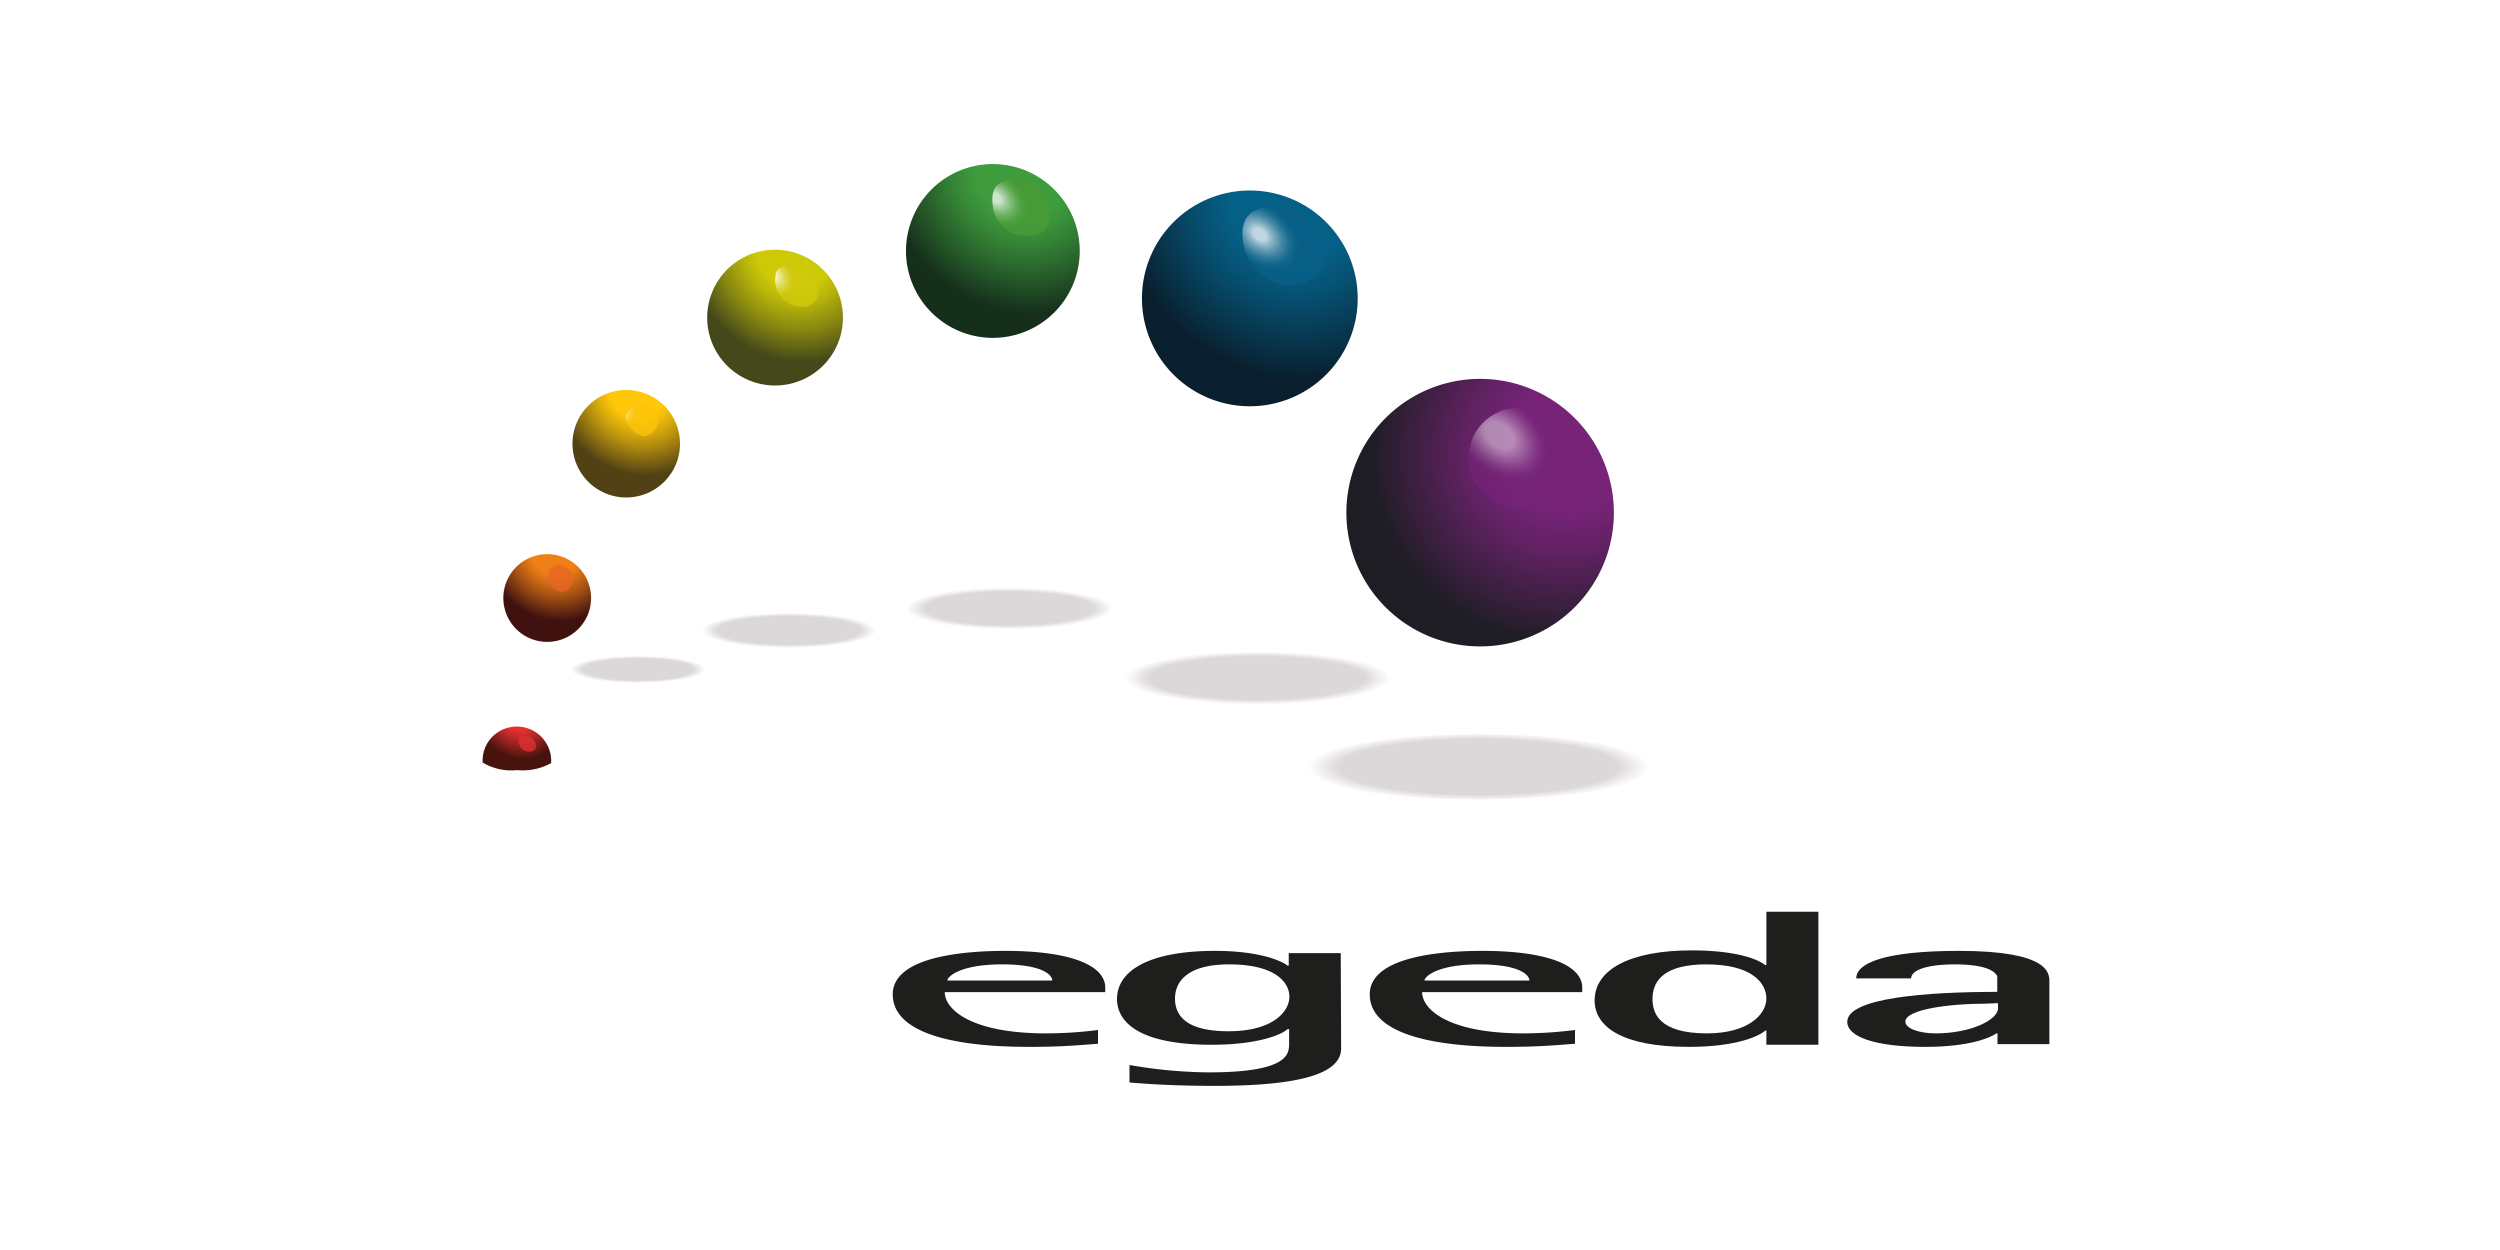 <svg xmlns="http://www.w3.org/2000/svg" xmlns:xlink="http://www.w3.org/1999/xlink" viewBox="0 0 200 100"><defs><style>.cls-1{fill:none;}.cls-2{isolation:isolate;}.cls-3{fill:url(#radial-gradient);}.cls-4{clip-path:url(#clip-path);}.cls-13,.cls-17,.cls-21,.cls-25,.cls-36,.cls-5,.cls-9{opacity:0.06;mix-blend-mode:multiply;}.cls-5,.cls-6{fill:url(#radial-gradient-2);}.cls-6{opacity:0.61;}.cls-7{fill:url(#radial-gradient-4);}.cls-8{clip-path:url(#clip-path-2);}.cls-9{fill:url(#radial-gradient-5);}.Estilo-gr√°fico-1,.cls-10,.cls-14,.cls-18,.cls-22,.cls-26{opacity:0.8;mix-blend-mode:lighten;}.cls-10{fill:url(#radial-gradient-6);}.cls-11{fill:url(#radial-gradient-7);}.cls-12{clip-path:url(#clip-path-3);}.cls-13{fill:url(#radial-gradient-8);}.cls-14{fill:url(#radial-gradient-9);}.cls-15{fill:url(#radial-gradient-10);}.cls-16{clip-path:url(#clip-path-4);}.cls-17{fill:url(#radial-gradient-11);}.cls-18{fill:url(#radial-gradient-12);}.cls-19{fill:url(#radial-gradient-13);}.cls-20{clip-path:url(#clip-path-5);}.cls-21{fill:url(#radial-gradient-14);}.cls-22{fill:url(#radial-gradient-15);}.cls-23{fill:url(#radial-gradient-16);}.cls-24{clip-path:url(#clip-path-6);}.cls-25{fill:url(#radial-gradient-17);}.cls-26{fill:url(#radial-gradient-18);}.cls-27{fill:url(#radial-gradient-19);}.cls-28{fill:url(#radial-gradient-20);}.cls-29{fill:url(#radial-gradient-21);}.cls-30{fill:url(#radial-gradient-22);}.cls-31{fill:url(#radial-gradient-23);}.cls-32{fill:url(#radial-gradient-24);}.cls-33{fill:url(#radial-gradient-25);}.cls-34{fill:url(#radial-gradient-26);}.cls-35{clip-path:url(#clip-path-7);}.cls-36{fill:url(#radial-gradient-27);}.Estilo-gr√°fico-1{fill:url(#radial-gradient-28);}.cls-37{fill:#1e1e1c;}</style><radialGradient id="radial-gradient" cx="149.08" cy="-888.68" r="11.63" gradientTransform="translate(-258.03 -1101.36) rotate(151.34) scale(1.4 1.33)" gradientUnits="userSpaceOnUse"><stop offset="0.33" stop-color="#762378"/><stop offset="0.52" stop-color="#622264"/><stop offset="0.9" stop-color="#2d1e32"/><stop offset="1" stop-color="#1e1d24"/></radialGradient><clipPath id="clip-path"><path id="SVGID" class="cls-1" d="M125.48,36.76a4,4,0,1,1-4-4.13A4.08,4.08,0,0,1,125.48,36.76Z"/></clipPath><radialGradient id="radial-gradient-2" cx="146.79" cy="-888.09" r="3.31" gradientTransform="matrix(1.09, 0.88, -0.59, 0.73, -564.02, 553.97)" gradientUnits="userSpaceOnUse"><stop offset="0.28" stop-color="#fff" stop-opacity="0.72"/><stop offset="0.37" stop-color="#e0cee1" stop-opacity="0.77"/><stop offset="0.5" stop-color="#bb91bc" stop-opacity="0.84"/><stop offset="0.63" stop-color="#9d619e" stop-opacity="0.89"/><stop offset="0.75" stop-color="#873f89" stop-opacity="0.93"/><stop offset="0.86" stop-color="#7a2a7c" stop-opacity="0.95"/><stop offset="0.96" stop-color="#762378" stop-opacity="0.96"/></radialGradient><radialGradient id="radial-gradient-4" cx="-374.65" cy="-1065.89" r="3.81" gradientTransform="translate(-1415.51 -852.34) rotate(139.38) scale(1.4 1.53)" gradientUnits="userSpaceOnUse"><stop offset="0.34" stop-color="#f08016"/><stop offset="0.44" stop-color="#db7315"/><stop offset="0.65" stop-color="#a65213"/><stop offset="0.94" stop-color="#521d10"/><stop offset="1" stop-color="#40120f"/></radialGradient><clipPath id="clip-path-2"><path id="SVGID-2" data-name="SVGID" class="cls-1" d="M45.84,46.15a1,1,0,0,1-1,1.2,1.7,1.7,0,0,1-1.15-1.15,1.07,1.07,0,0,1,1-1A1.21,1.21,0,0,1,45.84,46.15Z"/></clipPath><radialGradient id="radial-gradient-5" cx="91.82" cy="-880.67" r="1.08" gradientTransform="matrix(1.09, 0.88, -0.59, 0.73, -576.85, 607.47)" xlink:href="#radial-gradient-2"/><radialGradient id="radial-gradient-6" cx="91.82" cy="-880.67" r="1.08" gradientTransform="matrix(1.09, 0.88, -0.59, 0.73, -576.85, 607.47)" gradientUnits="userSpaceOnUse"><stop offset="0.24" stop-color="#fff" stop-opacity="0.91"/><stop offset="0.31" stop-color="#fce5da" stop-opacity="0.92"/><stop offset="0.43" stop-color="#f7bfa2" stop-opacity="0.93"/><stop offset="0.55" stop-color="#f29e73" stop-opacity="0.94"/><stop offset="0.66" stop-color="#ef854f" stop-opacity="0.95"/><stop offset="0.77" stop-color="#ed7335" stop-opacity="0.96"/><stop offset="0.87" stop-color="#eb6925" stop-opacity="0.96"/><stop offset="0.96" stop-color="#eb6520" stop-opacity="0.96"/></radialGradient><radialGradient id="radial-gradient-7" cx="-368.05" cy="-1073.9" r="4.67" gradientTransform="translate(-1409.77 -880.55) rotate(139.38) scale(1.4 1.53)" gradientUnits="userSpaceOnUse"><stop offset="0.34" stop-color="#fec708"/><stop offset="0.44" stop-color="#e9b70a"/><stop offset="0.65" stop-color="#b48e0e"/><stop offset="0.95" stop-color="#604c14"/><stop offset="1" stop-color="#514115"/></radialGradient><clipPath id="clip-path-3"><path id="SVGID-3" data-name="SVGID" class="cls-1" d="M52.63,33.43a1.26,1.26,0,0,1-1.17,1.47,2,2,0,0,1-1.41-1.41,1.31,1.31,0,0,1,1.25-1.2A1.48,1.48,0,0,1,52.63,33.43Z"/></clipPath><radialGradient id="radial-gradient-8" cx="96.52" cy="-889.76" r="1.33" gradientTransform="matrix(1.09, 0.88, -0.59, 0.73, -580.77, 597.22)" xlink:href="#radial-gradient-2"/><radialGradient id="radial-gradient-9" cx="96.52" cy="-889.76" r="1.33" gradientTransform="matrix(1.09, 0.88, -0.59, 0.73, -580.77, 597.22)" gradientUnits="userSpaceOnUse"><stop offset="0.24" stop-color="#fff" stop-opacity="0.91"/><stop offset="0.35" stop-color="#fff1c1" stop-opacity="0.92"/><stop offset="0.46" stop-color="#ffe489" stop-opacity="0.93"/><stop offset="0.57" stop-color="#feda5b" stop-opacity="0.94"/><stop offset="0.68" stop-color="#fed237" stop-opacity="0.95"/><stop offset="0.78" stop-color="#fecc1d" stop-opacity="0.96"/><stop offset="0.88" stop-color="#fec80d" stop-opacity="0.96"/><stop offset="0.96" stop-color="#fec708" stop-opacity="0.96"/></radialGradient><radialGradient id="radial-gradient-10" cx="-357.74" cy="-1079.66" r="5.9" gradientTransform="translate(-1392.11 -907.52) rotate(139.38) scale(1.4 1.53)" gradientUnits="userSpaceOnUse"><stop offset="0.33" stop-color="#cec907"/><stop offset="0.46" stop-color="#b9b60a"/><stop offset="0.72" stop-color="#848411"/><stop offset="1" stop-color="#44481a"/></radialGradient><clipPath id="clip-path-4"><path id="SVGID-4" data-name="SVGID" class="cls-1" d="M65.43,23a1.22,1.22,0,0,1-1.35,1.53,2.13,2.13,0,0,1-2.07-2c0-.87.08-1.24,1.32-1.29A2.3,2.3,0,0,1,65.43,23Z"/></clipPath><radialGradient id="radial-gradient-11" cx="105.28" cy="-897.37" r="1.68" gradientTransform="matrix(1.09, 0.88, -0.59, 0.73, -582.54, 584.39)" xlink:href="#radial-gradient-2"/><radialGradient id="radial-gradient-12" cx="105.28" cy="-897.37" r="1.68" gradientTransform="matrix(1.09, 0.88, -0.59, 0.73, -582.54, 584.39)" gradientUnits="userSpaceOnUse"><stop offset="0.24" stop-color="#fff" stop-opacity="0.91"/><stop offset="0.34" stop-color="#f4f3c4" stop-opacity="0.92"/><stop offset="0.46" stop-color="#eae78c" stop-opacity="0.93"/><stop offset="0.57" stop-color="#e2dd5e" stop-opacity="0.94"/><stop offset="0.68" stop-color="#dbd63a" stop-opacity="0.95"/><stop offset="0.78" stop-color="#d7d020" stop-opacity="0.96"/><stop offset="0.87" stop-color="#d4cd10" stop-opacity="0.96"/><stop offset="0.96" stop-color="#d3cc0b" stop-opacity="0.96"/></radialGradient><radialGradient id="radial-gradient-13" cx="-344.09" cy="-1081.42" r="7.56" gradientTransform="translate(-1361.16 -928.38) rotate(139.38) scale(1.4 1.53)" gradientUnits="userSpaceOnUse"><stop offset="0.33" stop-color="#3e9c3d"/><stop offset="0.49" stop-color="#368737"/><stop offset="0.8" stop-color="#225326"/><stop offset="1" stop-color="#152f1b"/></radialGradient><clipPath id="clip-path-5"><path id="SVGID-5" data-name="SVGID" class="cls-1" d="M83.91,16.75c.34,1.6-.72,2.27-2,2.09a2.65,2.65,0,0,1-2.5-2.47c-.14-1.32.34-1.9,1.67-2C82.68,14.22,83.56,15.11,83.91,16.75Z"/></clipPath><radialGradient id="radial-gradient-14" cx="118.09" cy="-901.71" r="2.15" gradientTransform="matrix(1.09, 0.88, -0.59, 0.73, -581.09, 570.17)" xlink:href="#radial-gradient-2"/><radialGradient id="radial-gradient-15" cx="118.09" cy="-901.71" r="2.15" gradientTransform="matrix(1.09, 0.88, -0.59, 0.73, -581.09, 570.17)" gradientUnits="userSpaceOnUse"><stop offset="0.16" stop-color="#fff" stop-opacity="0.91"/><stop offset="0.19" stop-color="#f2f8f0" stop-opacity="0.91"/><stop offset="0.33" stop-color="#beddb8" stop-opacity="0.93"/><stop offset="0.47" stop-color="#94c689" stop-opacity="0.94"/><stop offset="0.61" stop-color="#73b564" stop-opacity="0.95"/><stop offset="0.73" stop-color="#5ba84a" stop-opacity="0.95"/><stop offset="0.85" stop-color="#4da13a" stop-opacity="0.96"/><stop offset="0.96" stop-color="#489e35" stop-opacity="0.96"/></radialGradient><radialGradient id="radial-gradient-16" cx="-329.54" cy="-1076.41" r="9.39" gradientTransform="translate(-1319.32 -933.17) rotate(139.38) scale(1.4 1.53)" gradientUnits="userSpaceOnUse"><stop offset="0.33" stop-color="#056087"/><stop offset="0.51" stop-color="#065173"/><stop offset="0.89" stop-color="#082b3e"/><stop offset="1" stop-color="#091f2d"/></radialGradient><clipPath id="clip-path-6"><path id="SVGID-6" data-name="SVGID" class="cls-1" d="M105.83,20c.42,2-1.52,3-3.08,2.81a4.11,4.11,0,0,1-3.33-3.64c-.18-1.64.53-2.64,2.51-2.64A4,4,0,0,1,105.83,20Z"/></clipPath><radialGradient id="radial-gradient-17" cx="133.16" cy="-899.59" r="2.67" gradientTransform="matrix(1.09, 0.88, -0.59, 0.73, -575.11, 558.28)" xlink:href="#radial-gradient-2"/><radialGradient id="radial-gradient-18" cx="133.16" cy="-899.59" r="2.67" gradientTransform="matrix(1.09, 0.88, -0.59, 0.73, -575.11, 558.28)" gradientUnits="userSpaceOnUse"><stop offset="0.16" stop-color="#fff" stop-opacity="0.91"/><stop offset="0.28" stop-color="#bed6e0" stop-opacity="0.92"/><stop offset="0.41" stop-color="#86b2c5" stop-opacity="0.93"/><stop offset="0.53" stop-color="#5895af" stop-opacity="0.94"/><stop offset="0.65" stop-color="#347e9d" stop-opacity="0.95"/><stop offset="0.76" stop-color="#1a6d91" stop-opacity="0.96"/><stop offset="0.87" stop-color="#0a638a" stop-opacity="0.96"/><stop offset="0.96" stop-color="#056087" stop-opacity="0.96"/></radialGradient><radialGradient id="radial-gradient-19" cx="144.24" cy="-869.78" r="9.76" gradientTransform="translate(-83.65 304.89) scale(1.4 0.28)" gradientUnits="userSpaceOnUse"><stop offset="0.81" stop-color="#dcd7d8"/><stop offset="1" stop-color="#dcd7d8" stop-opacity="0"/></radialGradient><radialGradient id="radial-gradient-20" cx="131.6" cy="-1005.1" r="7.57" gradientTransform="translate(-83.65 335.67) scale(1.4 0.28)" xlink:href="#radial-gradient-19"/><radialGradient id="radial-gradient-21" cx="117.42" cy="-1008.85" r="5.9" gradientTransform="translate(-83.65 331.15) scale(1.4 0.28)" xlink:href="#radial-gradient-19"/><radialGradient id="radial-gradient-22" cx="104.83" cy="-1007.66" r="5" gradientTransform="translate(-83.65 332.58) scale(1.4 0.28)" xlink:href="#radial-gradient-19"/><radialGradient id="radial-gradient-23" cx="96.21" cy="-1005.57" r="3.87" gradientTransform="translate(-83.65 335.11) scale(1.4 0.28)" xlink:href="#radial-gradient-19"/><radialGradient id="radial-gradient-24" cx="93.05" cy="-1149.91" r="2.98" gradientTransform="translate(-86.74 380.71) scale(1.41 0.28)" xlink:href="#radial-gradient-19"/><radialGradient id="radial-gradient-25" cx="89.75" cy="-1147.39" r="2.5" gradientTransform="translate(-86.74 384.03) scale(1.41 0.28)" xlink:href="#radial-gradient-19"/><radialGradient id="radial-gradient-26" cx="-378.6" cy="-1057.11" r="2.38" gradientTransform="translate(-1413.83 -825.36) rotate(139.38) scale(1.4 1.53)" gradientUnits="userSpaceOnUse"><stop offset="0.34" stop-color="#e33031"/><stop offset="0.45" stop-color="#ce2c2c"/><stop offset="0.68" stop-color="#992220"/><stop offset="1" stop-color="#47130c"/></radialGradient><clipPath id="clip-path-7"><path id="SVGID-7" data-name="SVGID" class="cls-1" d="M42.88,59.55c.12.32-.21.62-.55.59a.85.85,0,0,1-.83-.76c0-.33,0-.47.53-.49A.94.94,0,0,1,42.88,59.55Z"/></clipPath><radialGradient id="radial-gradient-27" cx="-828.15" cy="-2359.45" r="0.34" gradientTransform="matrix(2.14, 1.64, -1.17, 1.36, -941.12, 4618.63)" xlink:href="#radial-gradient-2"/><radialGradient id="radial-gradient-28" cx="-828.15" cy="-2359.45" r="0.34" gradientTransform="matrix(2.14, 1.64, -1.17, 1.36, -941.12, 4618.63)" gradientUnits="userSpaceOnUse"><stop offset="0.24" stop-color="#fff" stop-opacity="0.91"/><stop offset="0.28" stop-color="#fcebeb" stop-opacity="0.91"/><stop offset="0.4" stop-color="#f5b2b3" stop-opacity="0.93"/><stop offset="0.53" stop-color="#ee8484" stop-opacity="0.94"/><stop offset="0.65" stop-color="#e95f60" stop-opacity="0.95"/><stop offset="0.76" stop-color="#e64546" stop-opacity="0.95"/><stop offset="0.87" stop-color="#e43536" stop-opacity="0.96"/><stop offset="0.96" stop-color="#e33031" stop-opacity="0.96"/></radialGradient></defs><g class="cls-2"><g id="Layer_1" data-name="Layer 1"><path class="cls-3" d="M124.42,32.16A10.7,10.7,0,1,1,109.56,35,10.69,10.69,0,0,1,124.42,32.16Z"/><g class="cls-4"><path class="cls-5" d="M124.42,32.16A10.7,10.7,0,1,1,109.56,35,10.69,10.69,0,0,1,124.42,32.16Z"/><path class="cls-6" d="M124.42,32.16A10.7,10.7,0,1,1,109.56,35,10.69,10.69,0,0,1,124.42,32.16Z"/></g><path class="cls-7" d="M45.1,44.59a3.51,3.51,0,1,1-4.57,1.92A3.51,3.51,0,0,1,45.1,44.59Z"/><g class="cls-8"><path class="cls-9" d="M45.75,44.94a3.5,3.5,0,1,1-4.87.92A3.5,3.5,0,0,1,45.75,44.94Z"/><path class="cls-10" d="M45.75,44.94a3.5,3.5,0,1,1-4.87.92A3.5,3.5,0,0,1,45.75,44.94Z"/></g><path class="cls-11" d="M51.73,31.52a4.3,4.3,0,1,1-5.61,2.35A4.3,4.3,0,0,1,51.73,31.52Z"/><g class="cls-12"><path class="cls-13" d="M52.51,31.94a4.3,4.3,0,1,1-6,1.14A4.31,4.31,0,0,1,52.51,31.94Z"/><path class="cls-14" d="M52.51,31.94a4.3,4.3,0,1,1-6,1.14A4.31,4.31,0,0,1,52.51,31.94Z"/></g><path class="cls-15" d="M64.05,20.38a5.43,5.43,0,1,1-7.08,3A5.42,5.42,0,0,1,64.05,20.38Z"/><g class="cls-16"><path class="cls-17" d="M65.05,20.91a5.43,5.43,0,1,1-7.54,1.43A5.44,5.44,0,0,1,65.05,20.91Z"/><path class="cls-18" d="M65.05,20.91a5.43,5.43,0,1,1-7.54,1.43A5.44,5.44,0,0,1,65.05,20.91Z"/></g><path class="cls-19" d="M82.07,13.65A6.95,6.95,0,1,1,73,17.44,6.94,6.94,0,0,1,82.07,13.65Z"/><g class="cls-20"><path class="cls-21" d="M83.35,14.33a7,7,0,1,1-9.66,1.83A7,7,0,0,1,83.35,14.33Z"/><path class="cls-22" d="M83.35,14.33a7,7,0,1,1-9.66,1.83A7,7,0,0,1,83.35,14.33Z"/></g><path class="cls-23" d="M103.27,15.89A8.63,8.63,0,1,1,92,20.6,8.63,8.63,0,0,1,103.27,15.89Z"/><g class="cls-24"><path class="cls-25" d="M104.85,16.74a8.63,8.63,0,1,1-12,2.28A8.62,8.62,0,0,1,104.85,16.74Z"/><path class="cls-26" d="M104.85,16.74a8.63,8.63,0,1,1-12,2.28A8.62,8.62,0,0,1,104.85,16.74Z"/></g><path class="cls-27" d="M132.24,61.35c0,1.44-6.24,2.61-14,2.61s-14-1.17-14-2.61,6.25-2.61,14-2.61S132.24,59.91,132.24,61.35Z"/><path class="cls-28" d="M111.42,54.25c0,1.19-4.85,2.15-10.82,2.15s-10.83-1-10.83-2.15,4.85-2.16,10.83-2.16S111.42,53.06,111.42,54.25Z"/><path class="cls-29" d="M89.18,48.68c0,.92-3.78,1.68-8.44,1.68s-8.43-.76-8.43-1.68S76.08,47,80.74,47,89.18,47.75,89.18,48.68Z"/><path class="cls-30" d="M70.27,50.44c0,.78-3.2,1.42-7.15,1.42S56,51.22,56,50.44,59.17,49,63.12,49,70.27,49.65,70.27,50.44Z"/><path class="cls-31" d="M56.58,53.55c0,.61-2.48,1.1-5.53,1.1s-5.54-.49-5.54-1.1,2.48-1.1,5.54-1.1S56.58,52.94,56.58,53.55Z"/><path class="cls-32" d="M48.57,56.89c0,.5-1.92.91-4.29.91S40,57.39,40,56.89,41.91,56,44.28,56,48.57,56.38,48.57,56.89Z"/><path class="cls-33" d="M43.21,60.92c0,.42-1.6.76-3.59.76S36,61.34,36,60.92s1.61-.77,3.59-.77S43.21,60.5,43.21,60.92Z"/><path class="cls-34" d="M38.61,61a2.9,2.9,0,0,1,.2-1.19,2.75,2.75,0,0,1,5.28,1.24,4.75,4.75,0,0,1-2.72.56A4.44,4.44,0,0,1,38.61,61Z"/><g class="cls-35"><path class="cls-36" d="M42.72,58.77a2,2,0,0,1,.58,2.87,2.27,2.27,0,0,1-3,.54,2,2,0,0,1-.58-2.87A2.27,2.27,0,0,1,42.72,58.77Z"/><path class="Estilo-gr√°fico-1" d="M42.72,58.77a2,2,0,0,1,.58,2.87,2.27,2.27,0,0,1-3,.54,2,2,0,0,1-.58-2.87A2.27,2.27,0,0,1,42.72,58.77Z"/></g><path class="cls-37" d="M87.84,83.5c-1.8.14-3.1.25-5.51.25-6.66,0-10.91-1.31-10.91-4.2,0-3.14,6.15-3.48,9-3.48,5.37,0,8,1.21,8,2.94v.36H75.58c0,1.37,2.08,3.3,8.1,3.3a33.32,33.32,0,0,0,4.16-.27Zm-3.66-5.06c0-.46-.83-1.29-4-1.29-3.42,0-4.39,1-4.39,1.29Z"/><path class="cls-37" d="M107.29,83.87c0,2.13-3.61,3-10.18,3-3.42,0-5.78-.19-6.75-.27v-1.4a38.38,38.38,0,0,0,6.34.59c6.43,0,6.43-1.5,6.43-2.33V82.33H103c-.41.4-2.26,1.25-6.06,1.25-5.78,0-7.58-1.79-7.58-3.67,0-2.09,2.26-3.84,7.86-3.84,3.52,0,5.32.8,5.78,1.18h.1v-1h4.16Zm-9-1.37c3.56,0,4.86-1.59,4.86-2.76s-1.16-2.59-4.81-2.59S94,78.77,94,79.88,94.57,82.5,98.27,82.5Z"/><path class="cls-37" d="M126,83.5c-1.8.14-3.1.25-5.5.25-6.66,0-10.92-1.31-10.92-4.2,0-3.14,6.15-3.48,9-3.48,5.36,0,8,1.21,8,2.94v.36H113.77c0,1.37,2.08,3.3,8.09,3.3A33.17,33.17,0,0,0,126,82.4Zm-3.65-5.06c0-.46-.83-1.29-4-1.29-3.42,0-4.39,1-4.39,1.29Z"/><path class="cls-37" d="M141.31,82.45h-.09c-.46.42-2.27,1.3-6.11,1.3-5.36,0-7.54-1.62-7.54-3.72,0-2.44,2.78-4,7.77-4,3.66,0,5.37.75,5.88,1.18h.09V72.94h4.16V83.58h-4.16Zm-4.76.22c3.37,0,4.76-1.56,4.76-2.78s-1.11-2.74-4.81-2.74c-3.24,0-4.3,1.21-4.3,2.76C132.2,81,132.66,82.67,136.55,82.67Z"/><path class="cls-37" d="M159.8,82.67h-.09c-.55.4-2.31,1.08-5.69,1.08-4.11,0-6.24-.84-6.24-2,0-1.94,6.43-2.4,12-2.4V78.09c-.37-.71-1.8-.94-3.37-.94-2.5,0-3.52.54-3.52,1.12h-4.39c0-1.17,2.08-2.2,8.23-2.2,7.22,0,7.22,1.8,7.22,2.46v5H159.8ZM159,80.29c-3.28,0-6.57.5-6.57,1.44,0,.57,1.16.94,2.41.94,2.87,0,5-1.1,5-2v-.42Z"/></g></g></svg>